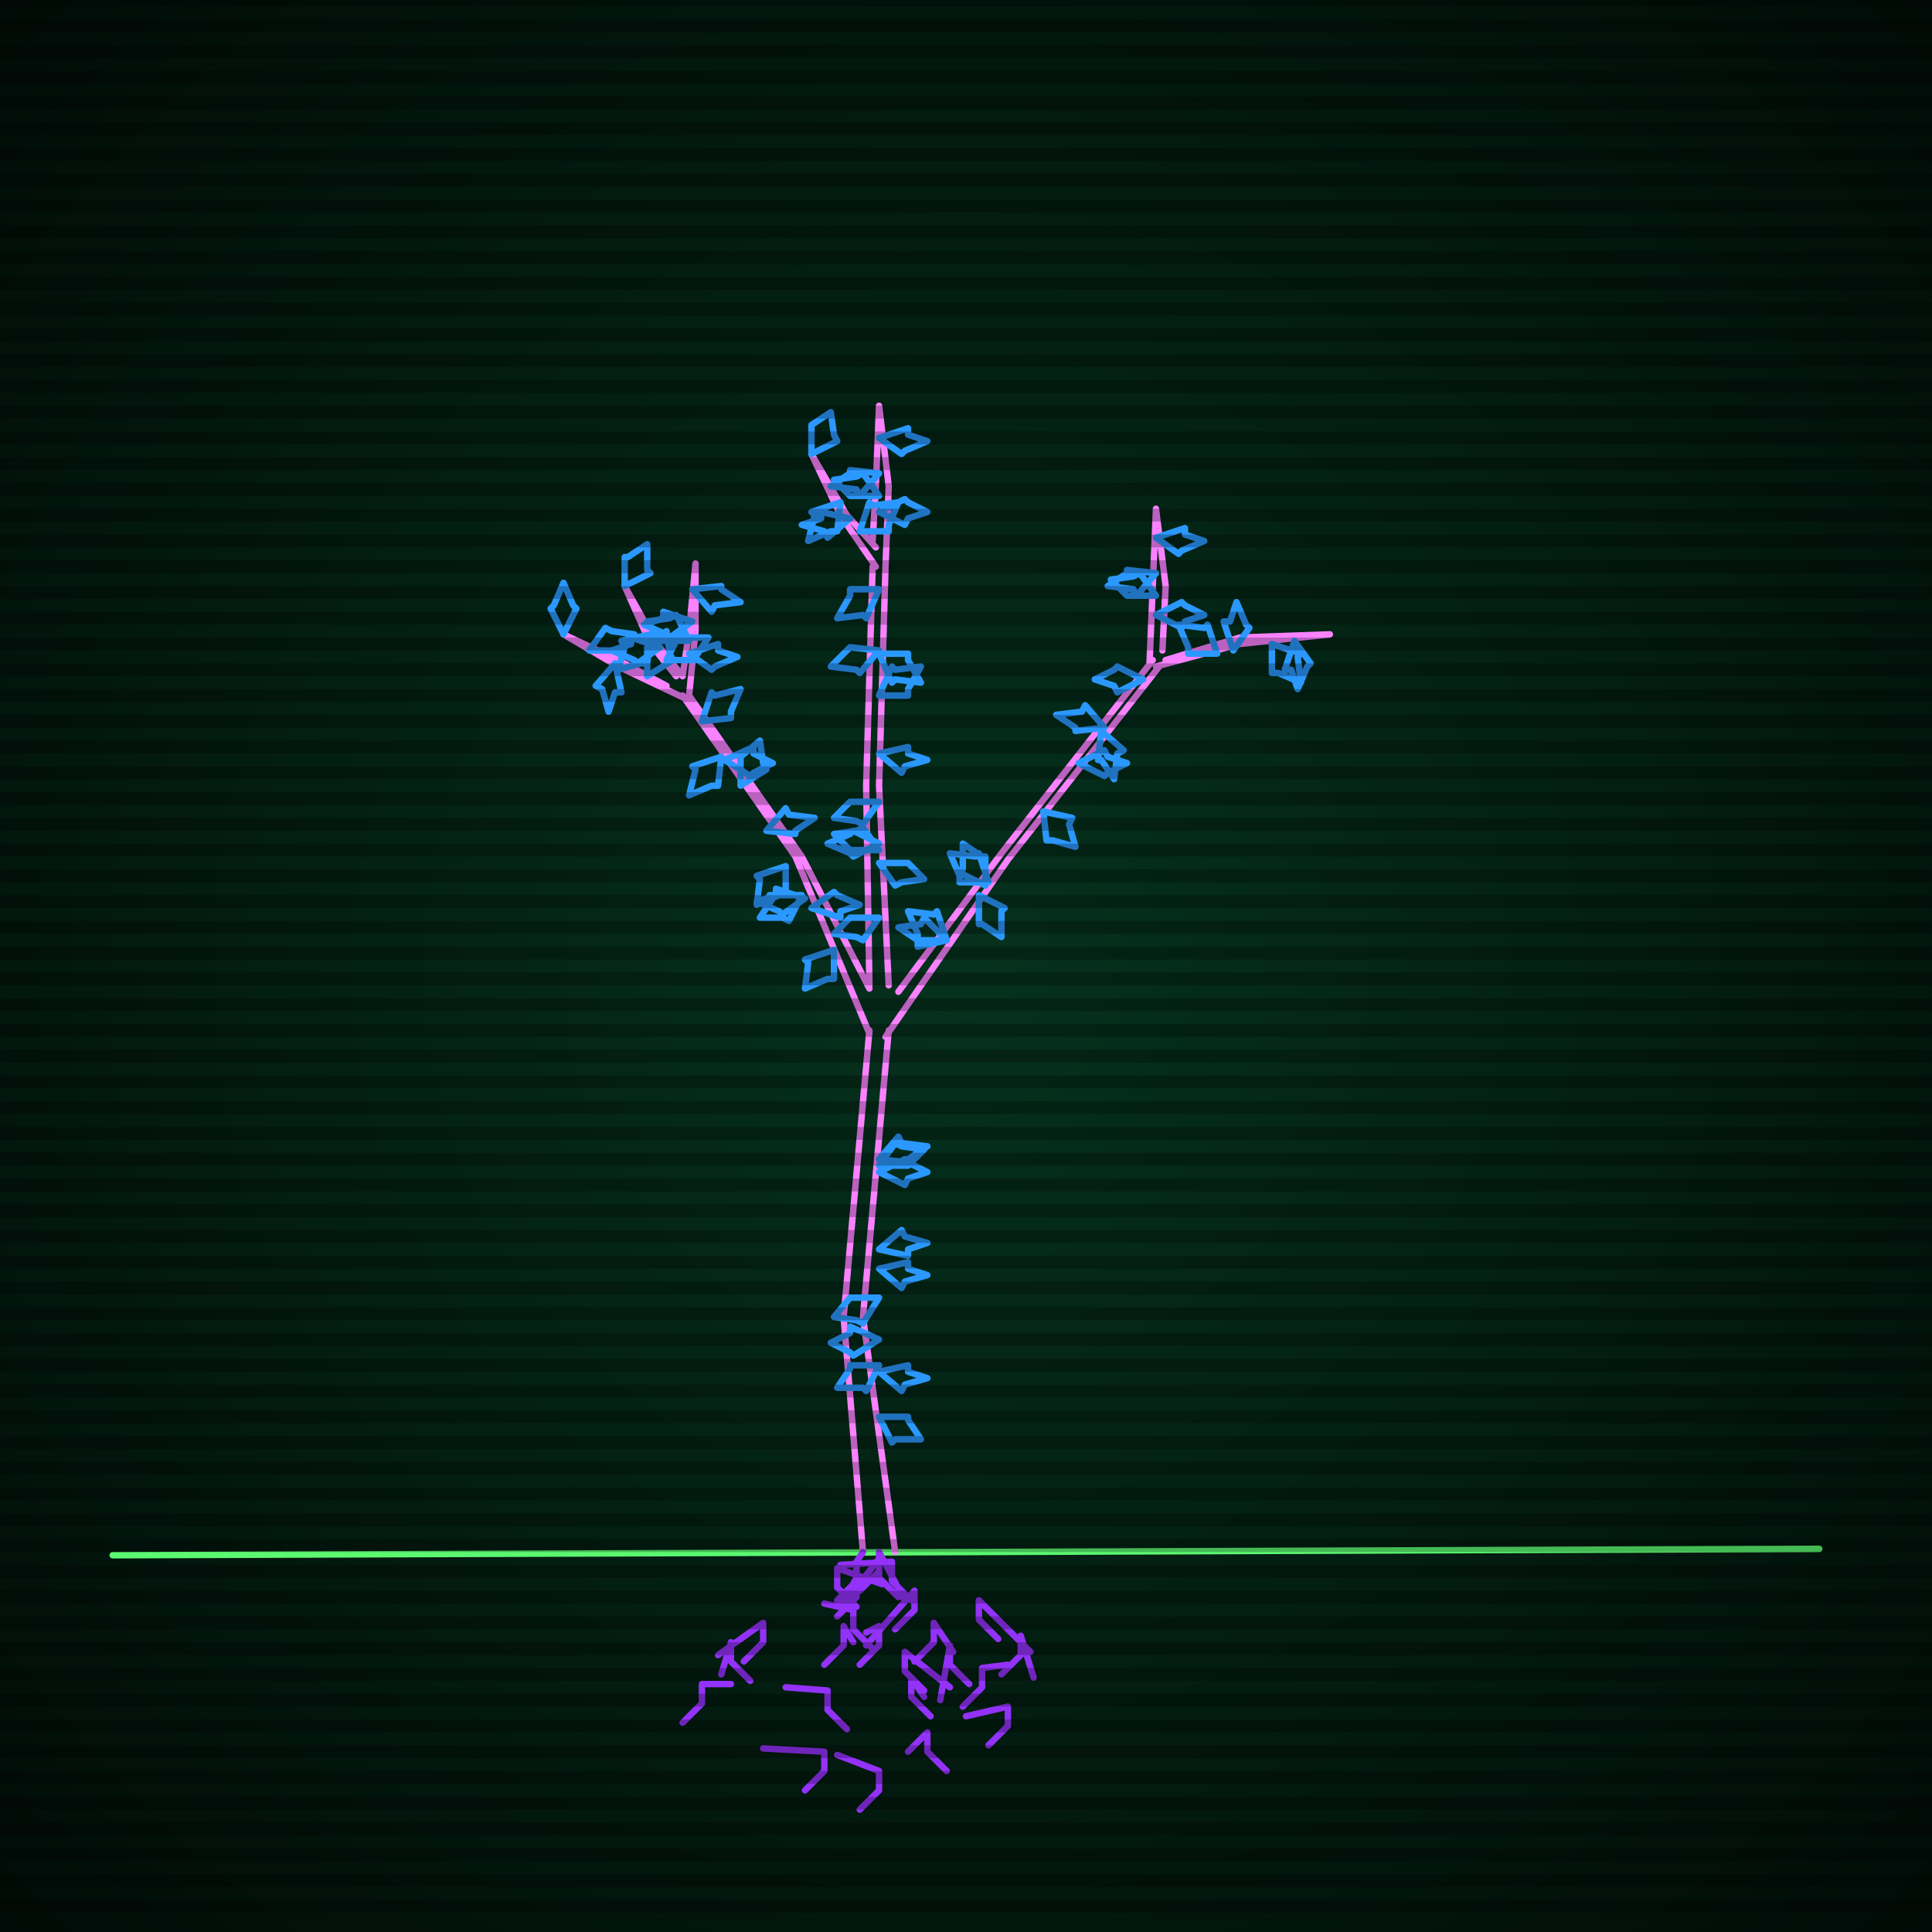 <svg xmlns="http://www.w3.org/2000/svg"
             width="600" height="600"
            >
    
            <style>
                @keyframes glow {0 % {opacity: 0.6;}
                3% {opacity: 0.9;} 30% {opacity: 0.6} 70% {opacity: 0.9}}
    
                .flicker {
                animation: glow 3s linear infinite alternate;
                animation-duration: 1.4s;
                animation-delay: 3.1s;
            }
    
    
            </style>
    
            <defs>
                <radialGradient id="screenGradient"
                                r="100%"
                >
                    <stop offset="0%" stop-color="#05321e"/>
                    <stop offset="90%" stop-color="black"/>
    
                </radialGradient>
            </defs>
    
            <rect
                fill="black"
                width="600" height="600"/>
    
            <rect
                className="flicker"
                fill="url(#screenGradient)"
                width="600" height="600"/>
    
    
            <path
                id="ground-path"
                className="flicker"
                style="fill: none;stroke: #5bf870;stroke-width:2px;stroke-linecap:round;stroke-linejoin:round;stroke-miterlimit:4;stroke-dasharray:none"
                d="M 35 483 L 565 481 "
            />
            <path
                id="branch-path"
                className="flicker"
                style="fill: none;stroke: #f982ff;stroke-width:2px;stroke-linecap:round;stroke-linejoin:round;stroke-miterlimit:4;stroke-dasharray:none"
                d="M 268 482 L 262 409 L 270 320 M 276 320 L 268 409 L 278 482 M 270 321 L 247 266 L 212 216 M 214 216 L 249 266 L 270 307 M 213 217 L 192 207 L 175 197 L 192 205 L 207 213 M 210 210 L 202 200 L 194 182 L 204 200 L 212 210 M 212 210 L 214 196 L 216 175 L 216 196 L 214 216 M 270 306 L 269 244 L 271 176 M 275 176 L 273 244 L 276 306 M 272 176 L 261 160 L 252 141 L 263 160 L 272 170 M 271 168 L 272 151 L 273 126 L 276 151 L 275 176 M 279 308 L 311 265 L 358 205 M 360 207 L 313 267 L 275 322 M 357 206 L 358 182 L 359 158 L 362 182 L 361 202 M 362 205 L 385 198 L 413 197 L 385 200 L 359 207 "
            />
            <path
                id="leaf-path"
                className="flicker"
                style="fill: none;stroke: #2b98ff;stroke-width:2px;stroke-linecap:round;stroke-linejoin:round;stroke-miterlimit:4;stroke-dasharray:none"
                d="M 273 360 L 279 353 L 280 355 L 288 356 L 282 360 L 282 361 L 273 360 M 273 416 L 265 421 L 264 420 L 258 417 L 264 414 L 264 412 L 273 416 M 273 394 L 282 392 L 282 394 L 288 396 L 281 398 L 280 400 L 273 394 M 273 364 L 281 360 L 282 361 L 288 364 L 282 366 L 281 368 L 273 364 M 273 388 L 280 382 L 281 384 L 288 386 L 282 388 L 282 390 L 273 388 M 273 403 L 268 411 L 266 410 L 259 409 L 264 403 L 264 403 L 273 403 M 273 426 L 282 424 L 282 426 L 288 428 L 281 430 L 280 432 L 273 426 M 273 362 L 278 355 L 280 356 L 287 357 L 282 362 L 282 362 L 273 362 M 273 424 L 269 432 L 268 431 L 260 431 L 264 425 L 264 424 L 273 424 M 273 440 L 282 440 L 282 441 L 286 447 L 278 447 L 277 448 L 273 440 M 218 224 L 221 215 L 222 216 L 230 214 L 227 221 L 227 223 L 218 224 M 244 269 L 244 278 L 242 278 L 235 281 L 236 273 L 235 272 L 244 269 M 252 282 L 259 277 L 260 278 L 267 281 L 261 283 L 261 285 L 252 282 M 224 235 L 223 244 L 221 244 L 214 247 L 216 239 L 215 238 L 224 235 M 249 278 L 245 286 L 243 285 L 236 285 L 240 279 L 239 278 L 249 278 M 238 258 L 244 251 L 245 253 L 253 254 L 247 258 L 247 259 L 238 258 M 230 244 L 230 235 L 230 235 L 236 230 L 237 237 L 238 239 L 230 244 M 259 295 L 259 304 L 257 304 L 250 307 L 251 299 L 250 298 L 259 295 M 250 279 L 243 284 L 242 283 L 235 280 L 241 278 L 241 276 L 250 279 M 225 236 L 234 232 L 234 234 L 240 237 L 234 240 L 233 241 L 225 236 M 183 202 L 188 195 L 190 196 L 197 197 L 192 202 L 192 202 L 183 202 M 175 197 L 171 189 L 172 188 L 175 181 L 178 188 L 179 189 L 175 197 M 201 210 L 201 201 L 201 201 L 207 196 L 208 203 L 209 205 L 201 210 M 191 206 L 193 215 L 191 215 L 189 221 L 187 214 L 185 213 L 191 206 M 194 182 L 194 173 L 195 173 L 201 169 L 201 177 L 202 178 L 194 182 M 207 205 L 211 197 L 212 198 L 220 198 L 216 204 L 216 205 L 207 205 M 202 197 L 201 206 L 199 206 L 192 208 L 194 201 L 193 199 L 202 197 M 205 201 L 198 206 L 197 205 L 190 202 L 196 200 L 196 198 L 205 201 M 214 203 L 223 200 L 223 202 L 229 204 L 222 207 L 221 208 L 214 203 M 215 193 L 208 198 L 207 197 L 200 194 L 206 192 L 206 190 L 215 193 M 214 199 L 205 199 L 205 199 L 201 193 L 208 192 L 210 191 L 214 199 M 215 183 L 224 182 L 224 183 L 230 187 L 222 188 L 221 190 L 215 183 M 273 249 L 268 256 L 266 255 L 259 254 L 264 249 L 264 249 L 273 249 M 273 268 L 282 268 L 282 268 L 287 273 L 280 274 L 278 275 L 273 268 M 273 202 L 267 209 L 266 208 L 258 207 L 263 202 L 264 201 L 273 202 M 273 262 L 265 266 L 264 265 L 257 262 L 264 259 L 265 258 L 273 262 M 273 234 L 282 232 L 282 234 L 288 236 L 281 238 L 280 240 L 273 234 M 273 216 L 277 207 L 278 208 L 286 207 L 282 214 L 282 216 L 273 216 M 273 285 L 268 292 L 266 291 L 259 290 L 264 285 L 264 285 L 273 285 M 273 264 L 264 264 L 264 264 L 259 259 L 266 258 L 268 257 L 273 264 M 273 203 L 282 203 L 282 205 L 286 212 L 278 211 L 277 212 L 273 203 M 273 183 L 269 192 L 268 191 L 260 192 L 264 185 L 264 183 L 273 183 M 252 141 L 252 132 L 252 132 L 258 128 L 259 135 L 260 137 L 252 141 M 267 165 L 270 156 L 271 157 L 279 156 L 276 163 L 276 165 L 267 165 M 261 156 L 260 165 L 258 165 L 251 168 L 253 160 L 252 159 L 261 156 M 264 161 L 257 167 L 256 165 L 249 163 L 255 161 L 255 159 L 264 161 M 273 159 L 281 155 L 282 156 L 288 159 L 282 161 L 281 163 L 273 159 M 273 147 L 267 154 L 266 152 L 258 151 L 264 147 L 264 146 L 273 147 M 273 154 L 264 154 L 264 154 L 259 149 L 266 148 L 268 147 L 273 154 M 273 136 L 282 133 L 282 135 L 288 137 L 281 140 L 280 141 L 273 136 M 304 278 L 312 282 L 311 283 L 311 291 L 305 287 L 304 287 L 304 278 M 343 226 L 334 227 L 334 226 L 328 222 L 336 221 L 337 219 L 343 226 M 307 274 L 298 274 L 298 272 L 295 265 L 303 266 L 304 265 L 307 274 M 324 252 L 333 254 L 332 256 L 334 263 L 327 261 L 325 261 L 324 252 M 335 237 L 343 233 L 344 235 L 350 237 L 344 240 L 343 241 L 335 237 M 294 292 L 285 294 L 285 292 L 279 288 L 286 287 L 287 285 L 294 292 M 306 275 L 298 271 L 299 270 L 299 262 L 305 266 L 306 266 L 306 275 M 342 227 L 349 233 L 347 234 L 346 242 L 342 236 L 341 236 L 342 227 M 355 211 L 347 215 L 346 213 L 340 211 L 346 208 L 347 207 L 355 211 M 294 292 L 285 292 L 285 290 L 282 283 L 290 284 L 291 283 L 294 292 M 359 191 L 367 187 L 368 188 L 374 191 L 368 193 L 367 195 L 359 191 M 359 178 L 353 185 L 352 183 L 344 182 L 350 178 L 350 177 L 359 178 M 359 185 L 350 185 L 350 185 L 345 180 L 352 179 L 354 178 L 359 185 M 359 167 L 368 164 L 368 166 L 374 168 L 367 171 L 366 172 L 359 167 M 383 202 L 380 193 L 382 193 L 384 187 L 387 194 L 388 195 L 383 202 M 402 199 L 407 206 L 406 207 L 403 214 L 401 208 L 399 208 L 402 199 M 395 200 L 404 203 L 403 204 L 404 212 L 397 209 L 395 209 L 395 200 M 378 203 L 369 203 L 369 201 L 366 194 L 374 195 L 375 194 L 378 203 "
            />
            <path
                id="root-path"
                className="flicker"
                style="fill: none;stroke: #9332f8;stroke-width:2px;stroke-linecap:round;stroke-linejoin:round;stroke-miterlimit:4;stroke-dasharray:none"
                d="M 281 497 L 273 482 L 273 488 L 267 494 M 263 497 L 273 484 L 273 490 L 279 496 M 261 486 L 277 485 L 277 491 L 283 497 M 268 482 L 266 485 L 266 491 L 260 497 M 261 499 L 266 490 L 266 496 L 260 502 M 274 492 L 260 487 L 260 493 L 266 499 M 269 511 L 284 494 L 284 500 L 278 506 M 256 498 L 265 500 L 265 506 L 271 512 M 269 507 L 273 505 L 273 511 L 267 517 M 265 510 L 262 505 L 262 511 L 256 517 M 296 513 L 290 504 L 290 510 L 284 516 M 295 524 L 281 513 L 281 519 L 287 525 M 320 513 L 304 497 L 304 503 L 310 509 M 292 528 L 295 511 L 295 517 L 301 523 M 287 527 L 283 521 L 283 527 L 289 533 M 223 514 L 237 504 L 237 510 L 231 516 M 244 524 L 257 525 L 257 531 L 263 537 M 313 517 L 305 518 L 305 524 L 299 530 M 321 521 L 317 508 L 317 514 L 311 520 M 224 520 L 227 510 L 227 516 L 233 522 M 282 544 L 288 538 L 288 544 L 294 550 M 300 533 L 313 530 L 313 536 L 307 542 M 237 543 L 256 544 L 256 550 L 250 556 M 260 545 L 273 550 L 273 556 L 267 562 M 227 523 L 218 523 L 218 529 L 212 535 "
            />
    
    
            <g id="stripes"
            >
                <path
                    id="stripe-path"
                    style="stroke: rgba(0, 0, 0, 0.25);stroke-width:4px;"
                    d="M 0,0 L 600,0 M 0,8 L 600,8 M 0,16 L 600,16 M 0,24 L 600,24 M 0,32 L 600,32 M 0,40 L 600,40 M 0,48 L 600,48 M 0,56 L 600,56 M 0,64 L 600,64 M 0,72 L 600,72 M 0,80 L 600,80 M 0,88 L 600,88 M 0,96 L 600,96 M 0,104 L 600,104 M 0,112 L 600,112 M 0,120 L 600,120 M 0,128 L 600,128 M 0,136 L 600,136 M 0,144 L 600,144 M 0,152 L 600,152 M 0,160 L 600,160 M 0,168 L 600,168 M 0,176 L 600,176 M 0,184 L 600,184 M 0,192 L 600,192 M 0,200 L 600,200 M 0,208 L 600,208 M 0,216 L 600,216 M 0,224 L 600,224 M 0,232 L 600,232 M 0,240 L 600,240 M 0,248 L 600,248 M 0,256 L 600,256 M 0,264 L 600,264 M 0,272 L 600,272 M 0,280 L 600,280 M 0,288 L 600,288 M 0,296 L 600,296 M 0,304 L 600,304 M 0,312 L 600,312 M 0,320 L 600,320 M 0,328 L 600,328 M 0,336 L 600,336 M 0,344 L 600,344 M 0,352 L 600,352 M 0,360 L 600,360 M 0,368 L 600,368 M 0,376 L 600,376 M 0,384 L 600,384 M 0,392 L 600,392 M 0,400 L 600,400 M 0,408 L 600,408 M 0,416 L 600,416 M 0,424 L 600,424 M 0,432 L 600,432 M 0,440 L 600,440 M 0,448 L 600,448 M 0,456 L 600,456 M 0,464 L 600,464 M 0,472 L 600,472 M 0,480 L 600,480 M 0,488 L 600,488 M 0,496 L 600,496 M 0,504 L 600,504 M 0,512 L 600,512 M 0,520 L 600,520 M 0,528 L 600,528 M 0,536 L 600,536 M 0,544 L 600,544 M 0,552 L 600,552 M 0,560 L 600,560 M 0,568 L 600,568 M 0,576 L 600,576 M 0,584 L 600,584 M 0,592 L 600,592 z"
                />
            </g>
        </svg>
        